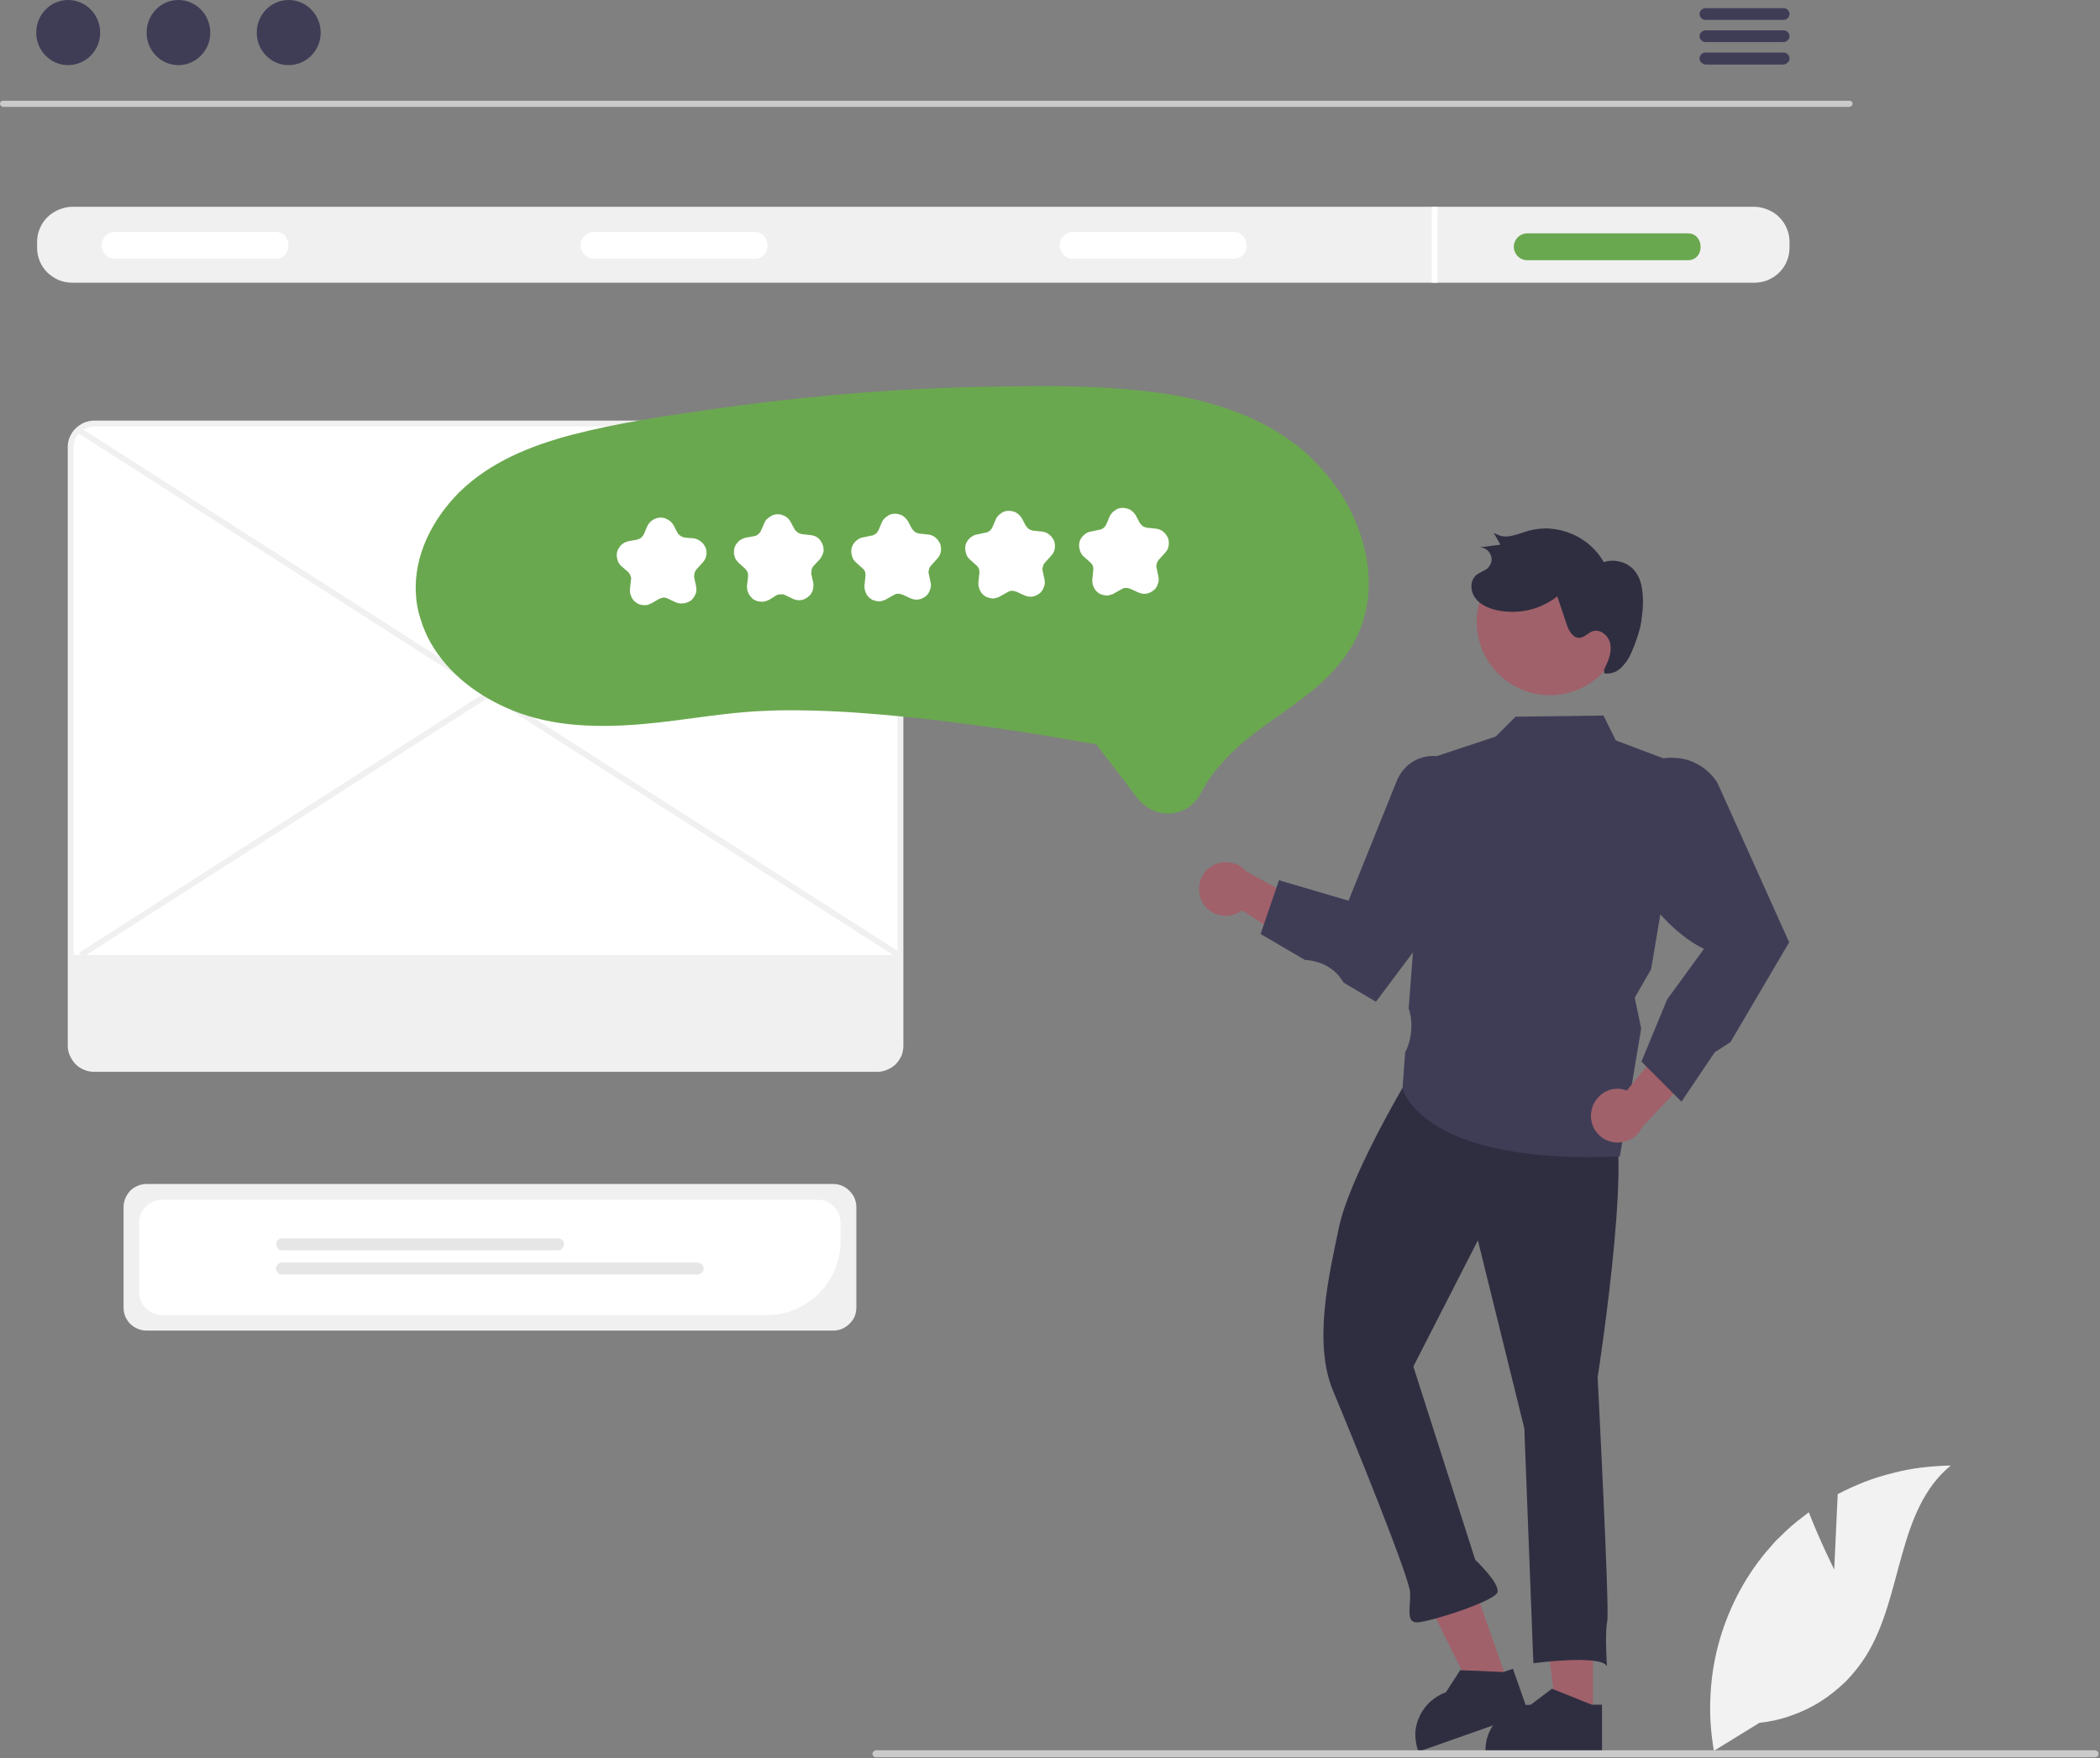 <svg xmlns="http://www.w3.org/2000/svg" viewBox="0 0 719 602" width="719" height="602"><rect x="0" y="0" width="719" height="602" fill="#808080" stroke="none"/><title>testimonials-img-svg</title><style>		.s0 { fill: #cacaca } 		.s1 { fill: #3f3d56 } 		.s2 { fill: #f0f0f0 } 		.s3 { fill: #ffffff } 		.s4 { fill: #6aa84f } 		.s5 { fill: #e6e6e6 } 		.s6 { fill: #a0616a } 		.s7 { fill: #2f2e41 } 		.s8 { fill: #f2f2f2 } 	</style><path id="Layer" class="s0" d="m633.3 36.6h-632.3q-0.4-0.1-0.7-0.4-0.3-0.3-0.3-0.7 0-0.4 0.3-0.7 0.3-0.3 0.7-0.3h632.3q0.4 0 0.7 0.3 0.3 0.3 0.3 0.7 0 0.4-0.3 0.7-0.3 0.3-0.7 0.4z"></path><path id="Layer" class="s1" d="m23.3 22.3c-6 0-10.9-5-10.9-11.1 0-6.2 4.9-11.2 10.9-11.2 6.1 0 11 5 11 11.2 0 6.1-4.9 11.1-11 11.1z"></path><path id="Layer" class="s1" d="m61.1 22.3c-6.1 0-10.9-5-10.9-11.1 0-6.2 4.8-11.2 10.9-11.2 6 0 10.9 5 10.9 11.2 0 6.1-4.9 11.1-10.9 11.1z"></path><path id="Layer" class="s1" d="m98.8 22.3c-6 0-10.9-5-10.9-11.1 0-6.2 4.9-11.2 10.9-11.2 6.1 0 11 5 11 11.2 0 6.1-4.9 11.1-11 11.1z"></path><path id="Layer" class="s1" d="m610.7 2.8h-26.8c-0.5 0-1 0.2-1.4 0.6-0.4 0.4-0.6 0.9-0.6 1.4 0 0.5 0.2 1 0.6 1.4 0.4 0.4 0.9 0.6 1.4 0.6h26.8c0.5 0 1-0.2 1.4-0.6 0.4-0.4 0.6-0.9 0.6-1.4 0-0.5-0.2-1-0.6-1.4-0.4-0.4-0.9-0.6-1.4-0.6z"></path><path id="Layer" class="s1" d="m610.7 10.4h-26.8c-0.5 0-1 0.2-1.4 0.6-0.4 0.4-0.6 0.9-0.6 1.4 0 0.5 0.2 1.1 0.6 1.4 0.4 0.4 0.9 0.6 1.4 0.6h26.8c0.5 0 1-0.2 1.4-0.6 0.4-0.3 0.6-0.9 0.6-1.4 0-0.5-0.2-1-0.6-1.4-0.4-0.4-0.9-0.6-1.4-0.6z"></path><path id="Layer" class="s1" d="m610.7 18h-26.8c-0.5 0-1 0.2-1.4 0.6-0.4 0.4-0.6 0.9-0.6 1.4 0 0.6 0.2 1.1 0.6 1.4 0.4 0.4 0.9 0.6 1.4 0.7h26.8c0.5-0.1 1-0.3 1.4-0.7 0.4-0.3 0.6-0.8 0.6-1.4 0-0.5-0.2-1-0.6-1.4-0.4-0.4-0.9-0.6-1.4-0.6z"></path><path id="Layer" class="s2" d="m600.7 70.8h-576c-1.5 0-3.1 0.4-4.6 1-1.4 0.6-2.7 1.4-3.9 2.6-1.1 1.1-2 2.4-2.6 3.9-0.6 1.4-0.9 3-0.9 4.6v1.9c0 1.6 0.3 3.1 0.9 4.6 0.6 1.5 1.5 2.8 2.6 3.9 1.2 1.1 2.5 2 3.9 2.6 1.5 0.6 3.1 0.9 4.6 0.9h576c1.6 0 3.1-0.3 4.6-0.9 1.4-0.6 2.8-1.5 3.9-2.6 1.1-1.1 2-2.4 2.6-3.9 0.6-1.5 0.9-3 0.9-4.6v-1.9c0-1.6-0.3-3.2-0.9-4.6-0.6-1.5-1.5-2.8-2.6-3.9-1.1-1.2-2.5-2-3.9-2.6-1.5-0.6-3-1-4.6-1z"></path><path id="Layer" class="s3" d="m94.3 88.6h-54.9c-1.2 0-2.4-0.5-3.2-1.3-0.9-0.9-1.4-2.1-1.4-3.3 0-1.2 0.5-2.4 1.4-3.3 0.8-0.8 2-1.3 3.2-1.3h54.9c5.9-0.1 6 9.3 0 9.2z"></path><path id="Layer" class="s3" d="m258.3 88.6h-54.9c-1.2 0-2.4-0.5-3.2-1.3-0.9-0.9-1.4-2.1-1.4-3.3 0-1.2 0.5-2.4 1.4-3.3 0.8-0.8 2-1.3 3.2-1.3h54.9c5.9-0.1 6 9.3 0 9.2z"></path><path id="Layer" class="s3" d="m422.3 88.6h-54.9c-1.2 0-2.4-0.5-3.2-1.3-0.9-0.9-1.4-2.1-1.4-3.3 0-1.2 0.5-2.4 1.4-3.3 0.8-0.8 2-1.3 3.2-1.3h54.9c5.9-0.1 6 9.3 0 9.2z"></path><path id="Layer" class="s4" d="m577.8 89.1h-54.9c-1.2 0-2.4-0.5-3.2-1.3-0.9-0.9-1.4-2.1-1.4-3.3 0-1.2 0.5-2.4 1.4-3.3 0.8-0.8 2-1.3 3.2-1.3h54.9c5.9-0.1 6 9.3 0 9.2z"></path><path id="Layer" class="s3" d="m490.2 70.8h2v26h-2z"></path><path id="Layer" class="s2" d="m285.3 455.6h-235.1q-1.6 0-3-0.6-1.5-0.6-2.6-1.7-1.1-1.1-1.7-2.5-0.6-1.5-0.6-3.1v-34.4q0-1.5 0.6-3 0.6-1.4 1.7-2.6 1.1-1.1 2.6-1.7 1.4-0.6 3-0.6h235.1q1.5 0 3 0.6 1.4 0.6 2.5 1.7 1.2 1.2 1.8 2.6 0.6 1.5 0.6 3v34.4q0 1.6-0.6 3.1-0.6 1.4-1.8 2.5-1.1 1.1-2.5 1.7-1.5 0.6-3 0.6z"></path><path id="Layer" class="s3" d="m262.4 450.3h-206.9q-1.5 0-3-0.6-1.4-0.6-2.5-1.7-1.2-1.1-1.8-2.6-0.6-1.4-0.6-3v-23.7q0-1.6 0.6-3.1 0.6-1.4 1.8-2.5 1.1-1.1 2.5-1.7 1.5-0.6 3-0.6h224.4q1.6 0 3.1 0.6 1.4 0.6 2.5 1.7 1.1 1.1 1.7 2.5 0.6 1.5 0.6 3.1v6.2c0 3.3-0.6 6.6-1.9 9.7-1.3 3.1-3.2 5.9-5.5 8.3-2.4 2.3-5.2 4.2-8.3 5.5-3 1.3-6.3 1.9-9.7 1.9z"></path><path id="Layer" class="s5" d="m191.1 428.1h-94.5c-0.6 0-1.1-0.2-1.5-0.6-0.3-0.4-0.5-0.9-0.5-1.5 0-0.5 0.2-1 0.5-1.4 0.4-0.4 0.9-0.6 1.5-0.6h94.5c0.5 0 1 0.2 1.4 0.6 0.4 0.4 0.6 0.9 0.6 1.4 0 0.6-0.2 1.1-0.6 1.5-0.4 0.4-0.9 0.6-1.4 0.6z"></path><path id="Layer" class="s5" d="m238.9 436.4h-142.3c-0.6 0-1.1-0.2-1.5-0.6-0.3-0.4-0.6-0.9-0.6-1.4 0-0.6 0.3-1.1 0.6-1.5 0.4-0.3 0.9-0.6 1.5-0.6h142.3c0.5 0 1 0.3 1.4 0.6 0.4 0.4 0.6 0.9 0.6 1.5 0 0.5-0.2 1-0.6 1.4-0.4 0.4-0.9 0.6-1.4 0.6z"></path><path id="Layer" class="s3" d="m300.3 366h-268q-1.6 0-3.1-0.6-1.5-0.6-2.6-1.7-1.2-1.2-1.8-2.6-0.6-1.5-0.6-3.1v-204.9q0-1.6 0.6-3.1 0.6-1.5 1.8-2.6 1.1-1.1 2.6-1.7 1.5-0.7 3.1-0.7h268q1.6 0 3.1 0.7 1.4 0.6 2.6 1.7 1.1 1.1 1.7 2.6 0.6 1.5 0.6 3.1v204.9q0 1.6-0.6 3.1-0.6 1.4-1.7 2.6-1.2 1.1-2.6 1.7-1.5 0.6-3.1 0.6z"></path><path id="Layer" fill-rule="evenodd" class="s2" d="m300.3 367h-268c-1.2 0-2.4-0.2-3.5-0.7-1.1-0.4-2.1-1.1-2.9-1.9-0.9-0.9-1.5-1.9-2-3-0.5-1.1-0.7-2.2-0.7-3.4v-204.9c0-1.2 0.2-2.4 0.7-3.5 0.5-1.1 1.1-2.1 2-2.9 0.8-0.8 1.8-1.5 2.9-2 1.1-0.4 2.3-0.7 3.5-0.7h268c1.2 0 2.3 0.3 3.4 0.7 1.1 0.5 2.1 1.2 3 2 0.8 0.8 1.5 1.8 2 2.9 0.4 1.1 0.6 2.3 0.6 3.5v204.9c0 1.2-0.2 2.3-0.6 3.4-0.5 1.1-1.2 2.1-2 3-0.9 0.8-1.9 1.5-3 1.9-1.1 0.5-2.2 0.7-3.4 0.7zm-268-221q-1.4 0-2.7 0.6-1.3 0.5-2.3 1.5-1 1-1.6 2.3-0.5 1.3-0.5 2.7v204.9q0 1.4 0.5 2.7 0.6 1.3 1.6 2.3 1 1 2.3 1.5 1.3 0.5 2.7 0.5h268q1.4 0 2.7-0.5 1.3-0.5 2.3-1.5 1-1 1.5-2.3 0.5-1.3 0.5-2.7v-204.9q0-1.4-0.5-2.7-0.5-1.3-1.5-2.3-1-1-2.3-1.5-1.3-0.6-2.7-0.6z"></path><path id="Layer" class="s2" d="m24.8 327v31q0 1.4 0.6 2.8 0.6 1.4 1.6 2.4 1.1 1.1 2.4 1.6 1.4 0.6 2.9 0.6h268q1.5 0 2.8-0.6 1.4-0.5 2.4-1.6 1.1-1 1.7-2.4 0.5-1.4 0.5-2.8v-31z"></path><path id="Layer" class="s2" d="m26.3 148l1-1.7 281 179.9-1.1 1.7z"></path><path id="Layer" class="s2" d="m27.1 326.2l280.9-179.9 1.1 1.7-281 179.9z"></path><path id="Layer" class="s6" d="m545.4 587.8h-12.4l-5.9-47.8h18.3v47.8z"></path><path id="Layer" class="s7" d="m545 583.7l-13.2-5.3-0.4-0.2-7.3 5.5c-2 0-3.9 0.4-5.8 1.2-1.8 0.7-3.5 1.8-4.9 3.2-1.5 1.3-2.6 3-3.4 4.8-0.9 1.8-1.3 3.7-1.4 5.7q0 0.3 0 0.7v0.5h39.9v-16.1z"></path><path id="Layer" class="s6" d="m516.3 576.3l-11.6 4.1-21.5-43.2 17.3-6 15.8 45.1z"></path><path id="Layer" class="s7" d="m514.7 572.5l-14.3-0.6-0.4-0.1-5 7.7c-1.9 0.6-3.6 1.7-5.1 3-1.5 1.3-2.7 2.9-3.6 4.6-0.9 1.8-1.5 3.7-1.7 5.7-0.1 2 0.1 4 0.7 5.9q0 0.3 0.2 0.6l0.1 0.5 37.7-13.3-5.3-15.1z"></path><path id="Layer" class="s7" d="m549.7 381.7c11.4-0.4-2.7 89.9-2.7 89.9 0 0 4.1 79.3 3.3 83.5-0.9 4.1-0.1 15.4-0.1 15.4-2.3-4.1-25.2-1-25.2-1l-3.1-80.4-15.9-64.4-22.1 43.2 21.2 66.2c0 0 8.5 8 7.6 11.1-0.9 3.1-23.3 10.2-27.4 10.3-4.1 0.2-2.3-5-2.5-10.2-0.2-5.1-19.6-52.9-26.4-69.1-6.8-16.3-1.5-39.2 2-55.8 3.4-16.7 21.8-47.9 21.8-47.9 22.7-25.7 58.2 9.7 69.5 9.2z"></path><path id="Layer" class="s6" d="m411.6 308.7c0.6 1.2 1.5 2.3 2.6 3.1 1 0.8 2.3 1.3 3.6 1.6 1.3 0.3 2.6 0.3 3.9 0 1.3-0.3 2.6-0.9 3.6-1.7l27.3 17.8-0.1-16.9-25.9-14.3c-1.5-1.7-3.5-2.8-5.8-3-2.2-0.3-4.5 0.3-6.3 1.5-1.9 1.3-3.2 3.2-3.7 5.4-0.5 2.2-0.3 4.5 0.8 6.5z"></path><path id="Layer" class="s1" d="m543.9 396.2c-28.2 0-43.6-5.6-51.9-10.6-10-6.2-11.8-12.7-11.8-12.9v-0.1l0.9-12.3 0.5-1q0.7-1.6 1.1-3.4 0.4-1.7 0.5-3.5 0.1-1.8-0.1-3.6-0.2-1.8-0.8-3.5v-0.1-0.1l6.6-85.2 23.2-7.7 6.8-6.8 30.1-0.4 4.2 8.5 23.8 9-11.7 69.4-5.6 9.7 2.2 10.5v0.1l-7.3 43.8h-0.4q-5.4 0.2-10.3 0.2z"></path><path id="Layer" class="s1" d="m471.1 343l-11-6.5-0.7-1q-1-1.5-2.4-2.8-1.4-1.2-3-2.1-1.6-0.8-3.4-1.3-1.8-0.5-3.6-0.6h-0.2l-15.2-8.9 6.3-18.4 23.8 7 16.6-41.2c1-2.3 2.5-4.3 4.4-5.7 2-1.5 4.3-2.4 6.8-2.6 2.4-0.2 4.8 0.3 7 1.4 2.2 1.1 4 2.8 5.3 4.9q0.5 0.8 0.9 1.6 0.4 0.9 0.6 1.8 0.3 0.9 0.4 1.9 0.1 0.9 0.1 1.9v26.9l-0.1 0.2z"></path><path id="Layer" class="s6" d="m544.9 380.3c0.2-1.3 0.7-2.5 1.5-3.6 0.8-1.1 1.8-2 2.9-2.7 1.2-0.7 2.5-1.1 3.8-1.2 1.3-0.1 2.7 0.1 3.9 0.6l20.7-25.2 5 16.2-20.4 21.4c-0.9 2-2.5 3.7-4.6 4.6-2 0.9-4.4 1.1-6.5 0.4-2.2-0.6-4-2.1-5.2-4-1.1-1.9-1.6-4.2-1.1-6.5z"></path><path id="Layer" class="s1" d="m575.7 377.2l-13.7-13.7 8.8-21.3 12.6-17.3c-13.5-6.6-23.6-22.1-30.9-35l-0.1-0.1 1.8-14.3q0.2-1.3 0.5-2.5 0.3-1.2 0.8-2.4 0.5-1.1 1.2-2.2 0.6-1.1 1.4-2.1c1.8-2.3 4.2-4.1 6.9-5.3 2.6-1.2 5.6-1.7 8.5-1.5 2.9 0.1 5.8 1 8.3 2.5 2.5 1.5 4.6 3.5 6.2 6l24.6 54.7-0.3 0.4-19.8 33.7-5.4 3.5z"></path><path id="Layer" class="s6" d="m555.6 216.3c-0.9 6.6-4.4 12.6-9.7 16.6-5.3 4-12 5.8-18.6 4.9-6.6-0.9-12.5-4.4-16.6-9.7-4-5.3-5.8-11.9-4.9-18.5l0.1-0.4c1-6.5 4.6-12.3 9.9-16.2 5.3-4 11.9-5.6 18.4-4.7 6.5 1 12.4 4.4 16.4 9.7 4 5.2 5.8 11.8 5 18.3z"></path><path id="Layer" class="s7" d="m549.2 229.3c1.3-2.7 2.6-5.5 2.2-8.4-0.3-2.9-3.2-5.6-6-4.8-1.6 0.5-2.9 2.2-4.6 2.3-2.4 0.1-3.8-2.7-4.5-4.9l-3.1-9.3q-2.2 1.7-4.7 2.9-2.5 1.2-5.2 1.8-2.7 0.6-5.5 0.6-2.8 0-5.5-0.6c-2.8-0.7-5.7-1.9-7.3-4.3-1.7-2.4-1.7-6.1 0.6-7.8 1.1-0.9 2.6-1.3 3.7-2.2 0.6-0.6 1.1-1.4 1.3-2.2 0.2-0.9 0.1-1.8-0.3-2.6-0.4-0.8-1-1.5-1.8-1.9-0.7-0.4-1.6-0.6-2.5-0.4l7.7-1-2.3-4.1q0.6 0.4 1.4 0.7 0.7 0.3 1.5 0.5 0.7 0.1 1.5 0.1 0.8 0 1.6-0.2c2-0.4 4-1.2 6-1.8 2.4-0.6 4.9-0.9 7.4-0.7 2.5 0.2 5 0.8 7.3 1.8 2.3 0.9 4.4 2.3 6.3 3.9 1.9 1.7 3.5 3.6 4.7 5.8q1.4-0.5 2.9-0.5 1.5 0 3 0.4 1.4 0.4 2.6 1.2 1.3 0.8 2.2 2c2.1 2.6 2.6 6.1 2.7 9.4q0.1 2.4-0.2 4.8-0.2 2.5-0.7 4.9-0.6 2.3-1.4 4.6-0.8 2.3-1.8 4.5-0.4 0.7-0.7 1.4-0.4 0.7-0.8 1.3-0.5 0.6-1 1.2-0.5 0.6-1 1.1-0.6 0.5-1.2 0.9-0.7 0.4-1.4 0.6-0.8 0.3-1.5 0.3-0.8 0.1-1.5 0"></path><path id="Layer" class="s4" d="m142.4 203.4q0.1 2.2 0.5 4.4 0.4 2.1 1.1 4.2 0.6 2.1 1.5 4.1 0.8 2 1.9 3.9c6.1 10.8 16.6 18.6 28 23.2 14.1 5.8 29.9 6 44.9 4.7 13.9-1.2 27.7-4 41.7-4.5q4-0.2 8.1-0.2 4.1 0 8.1 0.1 4.1 0.1 8.1 0.3 4.1 0.2 8.1 0.5c21 1.5 41.8 4.3 62.5 7.6q8.4 1.4 16.8 2.9 0.2 0 0.4 0 0.2 0.1 0.4 0.1 0.2 0 0.4 0.1 0.2 0 0.4 0.1c0.1 0 0.2 0 0.3 0.1 0.2 0.1-0.7-0.3-0.1 0.1q0.2 0.3 0.5 0.6 0.2 0.3 0.5 0.6 0.2 0.3 0.4 0.6 0.3 0.3 0.5 0.7l7.6 9.8c2.2 2.8 4.2 6.3 7.1 8.5q1.5 1.1 3.2 1.8 1.8 0.7 3.7 0.8 1.9 0.2 3.7-0.3 1.9-0.4 3.5-1.3 0.9-0.6 1.7-1.2 0.7-0.7 1.4-1.4 0.7-0.8 1.2-1.6 0.6-0.9 1-1.8 0.7-1.2 1.4-2.4 0.7-1.2 1.5-2.3 0.8-1.1 1.6-2.2 0.9-1.1 1.8-2.1c9.1-10.7 21.7-17.2 32.3-26.1q1.9-1.6 3.7-3.3 1.8-1.7 3.4-3.6 1.6-1.8 3.1-3.8 1.4-2 2.7-4.1 1.1-1.9 2-3.9 0.9-2 1.6-4.1 0.6-2.1 1.1-4.3 0.4-2.1 0.7-4.3c1.2-11.9-2.4-24-8.5-34.1q-2.5-4-5.6-7.7-3-3.6-6.5-6.9-3.5-3.2-7.4-5.8-3.9-2.7-8.2-4.9c-12.8-6.5-26.9-9.7-41.1-11.2-15.1-1.7-30.4-1.7-45.5-1.5q-25.5 0.2-50.9 2.2-25.5 2-50.7 5.6c-16.2 2.3-32.5 4.7-48.3 8.8-14 3.7-27.9 9.3-38.4 19.6-9.2 9.2-15.7 21.7-14.9 34.9z"></path><path id="Layer" class="s3" d="m220.4 207.2q-1 0-2-0.5-0.9-0.5-1.6-1.3-0.6-0.8-0.9-1.8-0.3-1-0.2-2l0.3-2.8q0.1-0.4 0.1-0.9-0.1-0.4-0.2-0.7-0.2-0.4-0.4-0.8-0.2-0.3-0.5-0.6l-2.2-1.9c-0.7-0.6-1.2-1.4-1.4-2.3-0.3-0.9-0.3-1.8-0.1-2.7 0.3-0.9 0.8-1.7 1.5-2.4 0.7-0.6 1.5-1 2.4-1.2l2.8-0.5q0.4-0.1 0.8-0.3 0.4-0.1 0.7-0.4 0.3-0.3 0.6-0.6 0.2-0.3 0.4-0.7l1.1-2.6c0.4-0.8 1-1.6 1.8-2.1 0.7-0.5 1.6-0.8 2.6-0.9 0.9 0 1.8 0.2 2.6 0.7 0.9 0.4 1.5 1.1 2 1.9l1.3 2.5q0.2 0.4 0.5 0.7 0.3 0.3 0.6 0.5 0.4 0.2 0.8 0.4 0.3 0.1 0.8 0.2l2.8 0.2c0.9 0.1 1.8 0.5 2.5 1.1 0.8 0.5 1.3 1.3 1.7 2.2 0.3 0.8 0.4 1.8 0.2 2.7-0.2 0.9-0.6 1.7-1.3 2.4l-1.9 2.1q-0.3 0.3-0.5 0.7-0.2 0.3-0.3 0.7-0.1 0.4-0.1 0.8-0.1 0.4 0 0.8l0.6 2.8c0.2 0.9 0.2 1.9-0.1 2.7-0.4 0.9-0.9 1.7-1.6 2.3-0.8 0.5-1.6 0.9-2.6 1-0.9 0.1-1.8 0-2.7-0.4l-2.6-1.2q-0.3-0.2-0.7-0.3-0.4-0.1-0.8-0.1-0.4 0.1-0.8 0.2-0.4 0.1-0.8 0.3l-2.4 1.4q-0.4 0.2-0.7 0.3-0.3 0.2-0.7 0.3-0.3 0.1-0.7 0.1-0.3 0-0.7 0z"></path><path id="Layer" class="s3" d="m260.5 206q-0.4 0-0.9-0.1-0.5-0.1-0.9-0.3-0.4-0.2-0.8-0.4-0.4-0.3-0.7-0.7-0.4-0.4-0.7-0.9-0.3-0.5-0.5-1.1-0.2-0.5-0.2-1.1-0.1-0.6 0-1.2l0.3-2.6q0.1-0.4 0-0.8 0-0.4-0.1-0.8-0.2-0.4-0.4-0.7-0.3-0.4-0.6-0.7l-1.9-1.7q-0.5-0.4-0.8-0.9-0.4-0.4-0.6-0.9-0.2-0.6-0.3-1.1-0.2-0.6-0.1-1.2 0-0.8 0.3-1.6 0.3-0.8 0.9-1.4 0.5-0.7 1.3-1.1 0.7-0.4 1.5-0.6l2.8-0.5q0.4-0.1 0.8-0.2 0.4-0.2 0.7-0.5 0.3-0.2 0.6-0.6 0.2-0.3 0.4-0.7l1-2.3q0.3-0.7 0.7-1.3 0.5-0.5 1.1-0.9 0.6-0.5 1.2-0.7 0.7-0.3 1.4-0.3 0.7-0.1 1.4 0.1 0.7 0.2 1.3 0.5 0.6 0.3 1.1 0.8 0.5 0.5 0.9 1.2l1.3 2.4q0.2 0.4 0.5 0.7 0.3 0.3 0.6 0.5 0.4 0.3 0.8 0.4 0.4 0.1 0.8 0.2l2.6 0.3q0.6 0 1.1 0.2 0.6 0.1 1.1 0.4 0.5 0.3 0.9 0.7 0.4 0.4 0.7 0.9 0.5 0.7 0.7 1.5 0.2 0.8 0.2 1.7-0.1 0.8-0.5 1.6-0.3 0.7-0.9 1.4l-1.9 2q-0.3 0.3-0.5 0.7-0.2 0.3-0.3 0.7-0.1 0.4-0.1 0.9-0.1 0.4 0 0.8l0.6 2.6q0.1 0.5 0.1 1.1 0 0.6-0.1 1.1-0.1 0.6-0.3 1.1-0.3 0.5-0.6 1-0.5 0.6-1.3 1.1-0.7 0.5-1.5 0.7-0.8 0.2-1.7 0.1-0.8-0.1-1.6-0.5l-2.5-1.2q-0.4-0.2-0.8-0.3-0.4 0-0.8 0-0.5 0-0.9 0.1-0.4 0.1-0.7 0.3l-2.4 1.5q-0.4 0.1-0.7 0.3-0.3 0.1-0.7 0.2-0.3 0.1-0.7 0.1-0.3 0.1-0.7 0z"></path><path id="Layer" class="s3" d="m300.7 205.9q-1-0.1-2-0.5-0.9-0.5-1.6-1.3-0.6-0.8-0.9-1.8-0.3-1-0.2-2l0.3-2.9q0.1-0.4 0-0.8 0-0.4-0.1-0.8-0.2-0.4-0.4-0.7-0.2-0.3-0.6-0.6l-2.1-1.9c-0.7-0.6-1.2-1.4-1.4-2.3-0.3-0.9-0.3-1.9-0.1-2.8 0.3-0.9 0.8-1.7 1.5-2.3 0.7-0.6 1.5-1.1 2.4-1.2l2.8-0.6q0.4 0 0.8-0.2 0.4-0.2 0.7-0.4 0.3-0.3 0.6-0.6 0.2-0.3 0.4-0.7l1.1-2.6c0.4-0.9 1-1.6 1.8-2.1 0.7-0.6 1.6-0.9 2.6-0.9 0.9 0 1.8 0.2 2.6 0.6 0.8 0.5 1.5 1.2 2 2l1.3 2.5q0.2 0.3 0.5 0.6 0.3 0.3 0.6 0.6 0.4 0.2 0.8 0.3 0.3 0.2 0.7 0.2l2.9 0.3c0.9 0.1 1.8 0.4 2.5 1 0.8 0.6 1.3 1.4 1.7 2.2 0.3 0.9 0.4 1.8 0.2 2.8-0.2 0.9-0.6 1.7-1.3 2.4l-1.9 2.1q-0.3 0.3-0.5 0.6-0.2 0.4-0.3 0.8-0.1 0.4-0.2 0.8 0 0.4 0.1 0.8l0.6 2.8c0.2 0.9 0.2 1.8-0.2 2.7-0.3 0.9-0.8 1.7-1.5 2.2-0.8 0.6-1.7 1-2.6 1.1-0.9 0.1-1.8-0.1-2.7-0.5l-2.6-1.2q-0.3-0.1-0.7-0.2-0.4-0.1-0.8-0.1-0.4 0-0.8 0.1-0.4 0.2-0.8 0.4l-2.5 1.4q-0.3 0.2-0.6 0.3-0.3 0.1-0.7 0.2-0.3 0.1-0.7 0.2-0.3 0-0.7 0z"></path><path id="Layer copy" class="s3" d="m339.7 204.9q-1-0.1-2-0.5-0.9-0.5-1.6-1.3-0.6-0.8-0.9-1.8-0.3-1-0.2-2l0.3-2.9q0.1-0.4 0-0.8 0-0.4-0.1-0.8-0.2-0.4-0.4-0.7-0.2-0.3-0.6-0.6l-2.1-1.9c-0.7-0.6-1.2-1.4-1.4-2.3-0.3-0.9-0.3-1.9-0.1-2.8 0.3-0.9 0.8-1.7 1.5-2.3 0.7-0.6 1.5-1.1 2.4-1.2l2.8-0.6q0.4 0 0.8-0.2 0.4-0.2 0.7-0.4 0.3-0.3 0.6-0.6 0.2-0.3 0.4-0.7l1.1-2.6c0.4-0.9 1-1.6 1.8-2.1 0.7-0.6 1.6-0.9 2.6-0.9 0.9 0 1.8 0.2 2.6 0.6 0.8 0.5 1.5 1.2 2 2l1.3 2.5q0.2 0.3 0.5 0.6 0.3 0.3 0.6 0.6 0.4 0.2 0.8 0.3 0.3 0.2 0.7 0.2l2.9 0.3c0.9 0.1 1.8 0.4 2.5 1 0.8 0.6 1.3 1.4 1.7 2.2 0.3 0.9 0.4 1.8 0.2 2.8-0.2 0.9-0.6 1.7-1.3 2.4l-1.9 2.1q-0.3 0.3-0.5 0.6-0.2 0.4-0.3 0.8-0.1 0.4-0.2 0.8 0 0.4 0.1 0.8l0.6 2.8c0.2 0.9 0.2 1.8-0.2 2.7-0.3 0.9-0.8 1.7-1.5 2.2-0.8 0.6-1.7 1-2.6 1.1-0.9 0.1-1.8-0.1-2.7-0.5l-2.6-1.2q-0.3-0.1-0.7-0.2-0.4-0.1-0.8-0.1-0.4 0-0.8 0.1-0.4 0.2-0.8 0.4l-2.5 1.4q-0.3 0.2-0.6 0.3-0.3 0.1-0.7 0.2-0.3 0.1-0.7 0.2-0.3 0-0.7 0z"></path><path id="Layer copy 2" class="s3" d="m378.7 203.9q-1-0.1-2-0.5-0.9-0.5-1.6-1.3-0.6-0.8-0.9-1.8-0.3-1-0.2-2l0.3-2.9q0.1-0.4 0-0.8 0-0.4-0.1-0.8-0.2-0.4-0.4-0.7-0.2-0.3-0.6-0.6l-2.1-1.9c-0.7-0.6-1.2-1.4-1.4-2.3-0.3-0.9-0.3-1.9-0.1-2.8 0.3-0.9 0.8-1.7 1.5-2.3 0.7-0.6 1.5-1.1 2.4-1.2l2.8-0.6q0.4 0 0.8-0.2 0.4-0.2 0.7-0.4 0.3-0.3 0.6-0.6 0.2-0.3 0.4-0.7l1.1-2.6c0.4-0.9 1-1.6 1.8-2.1 0.7-0.6 1.6-0.9 2.6-0.9 0.9 0 1.8 0.2 2.6 0.6 0.8 0.5 1.5 1.2 2 2l1.3 2.5q0.2 0.3 0.5 0.6 0.3 0.3 0.6 0.6 0.4 0.2 0.8 0.3 0.3 0.2 0.7 0.2l2.9 0.3c0.9 0.1 1.8 0.4 2.5 1 0.8 0.6 1.3 1.4 1.7 2.2 0.3 0.9 0.4 1.8 0.2 2.8-0.2 0.9-0.6 1.7-1.3 2.4l-1.9 2.1q-0.3 0.3-0.5 0.6-0.2 0.4-0.3 0.8-0.1 0.4-0.2 0.8 0 0.4 0.1 0.8l0.6 2.8c0.2 0.9 0.2 1.8-0.2 2.7-0.3 0.9-0.8 1.7-1.5 2.2-0.8 0.6-1.7 1-2.6 1.1-0.9 0.1-1.8-0.1-2.7-0.5l-2.6-1.2q-0.3-0.1-0.7-0.2-0.4-0.1-0.8-0.1-0.4 0-0.8 0.1-0.4 0.2-0.8 0.4l-2.5 1.4q-0.3 0.2-0.6 0.3-0.3 0.1-0.7 0.2-0.3 0.1-0.7 0.2-0.3 0-0.7 0z"></path><path id="Layer" class="s8" d="m628 537.4l1.2-25.8q4.4-2.3 9.2-4.2 4.7-1.8 9.6-3 4.9-1.3 9.9-1.9 5-0.6 10-0.7c-18.6 15.3-16.3 44.6-28.9 65-2 3.2-4.3 6.1-6.9 8.8-2.7 2.6-5.6 5-8.8 7-3.1 2-6.5 3.6-10 4.8-3.5 1.3-7.2 2.1-10.9 2.5l-15.6 9.6c-1-6-1.5-12-1.2-18 0.2-6.1 1.1-12.1 2.6-17.9 1.5-5.8 3.7-11.5 6.4-16.9 2.7-5.3 6-10.4 9.9-15.1q1.6-1.9 3.3-3.8 1.8-1.8 3.7-3.6 1.8-1.7 3.8-3.3 2-1.6 4-3.1c3.8 9.8 8.7 19.6 8.7 19.6z"></path><path id="Layer" class="s0" d="m717.3 601.7h-417.4c-0.3 0-0.6-0.1-0.8-0.3-0.2-0.3-0.4-0.6-0.4-0.9 0-0.3 0.2-0.6 0.4-0.8 0.2-0.2 0.5-0.4 0.8-0.4h417.4c0.3 0 0.6 0.2 0.9 0.4 0.2 0.2 0.3 0.5 0.3 0.8 0 0.3-0.1 0.6-0.3 0.9-0.3 0.2-0.6 0.3-0.9 0.3z"></path></svg>